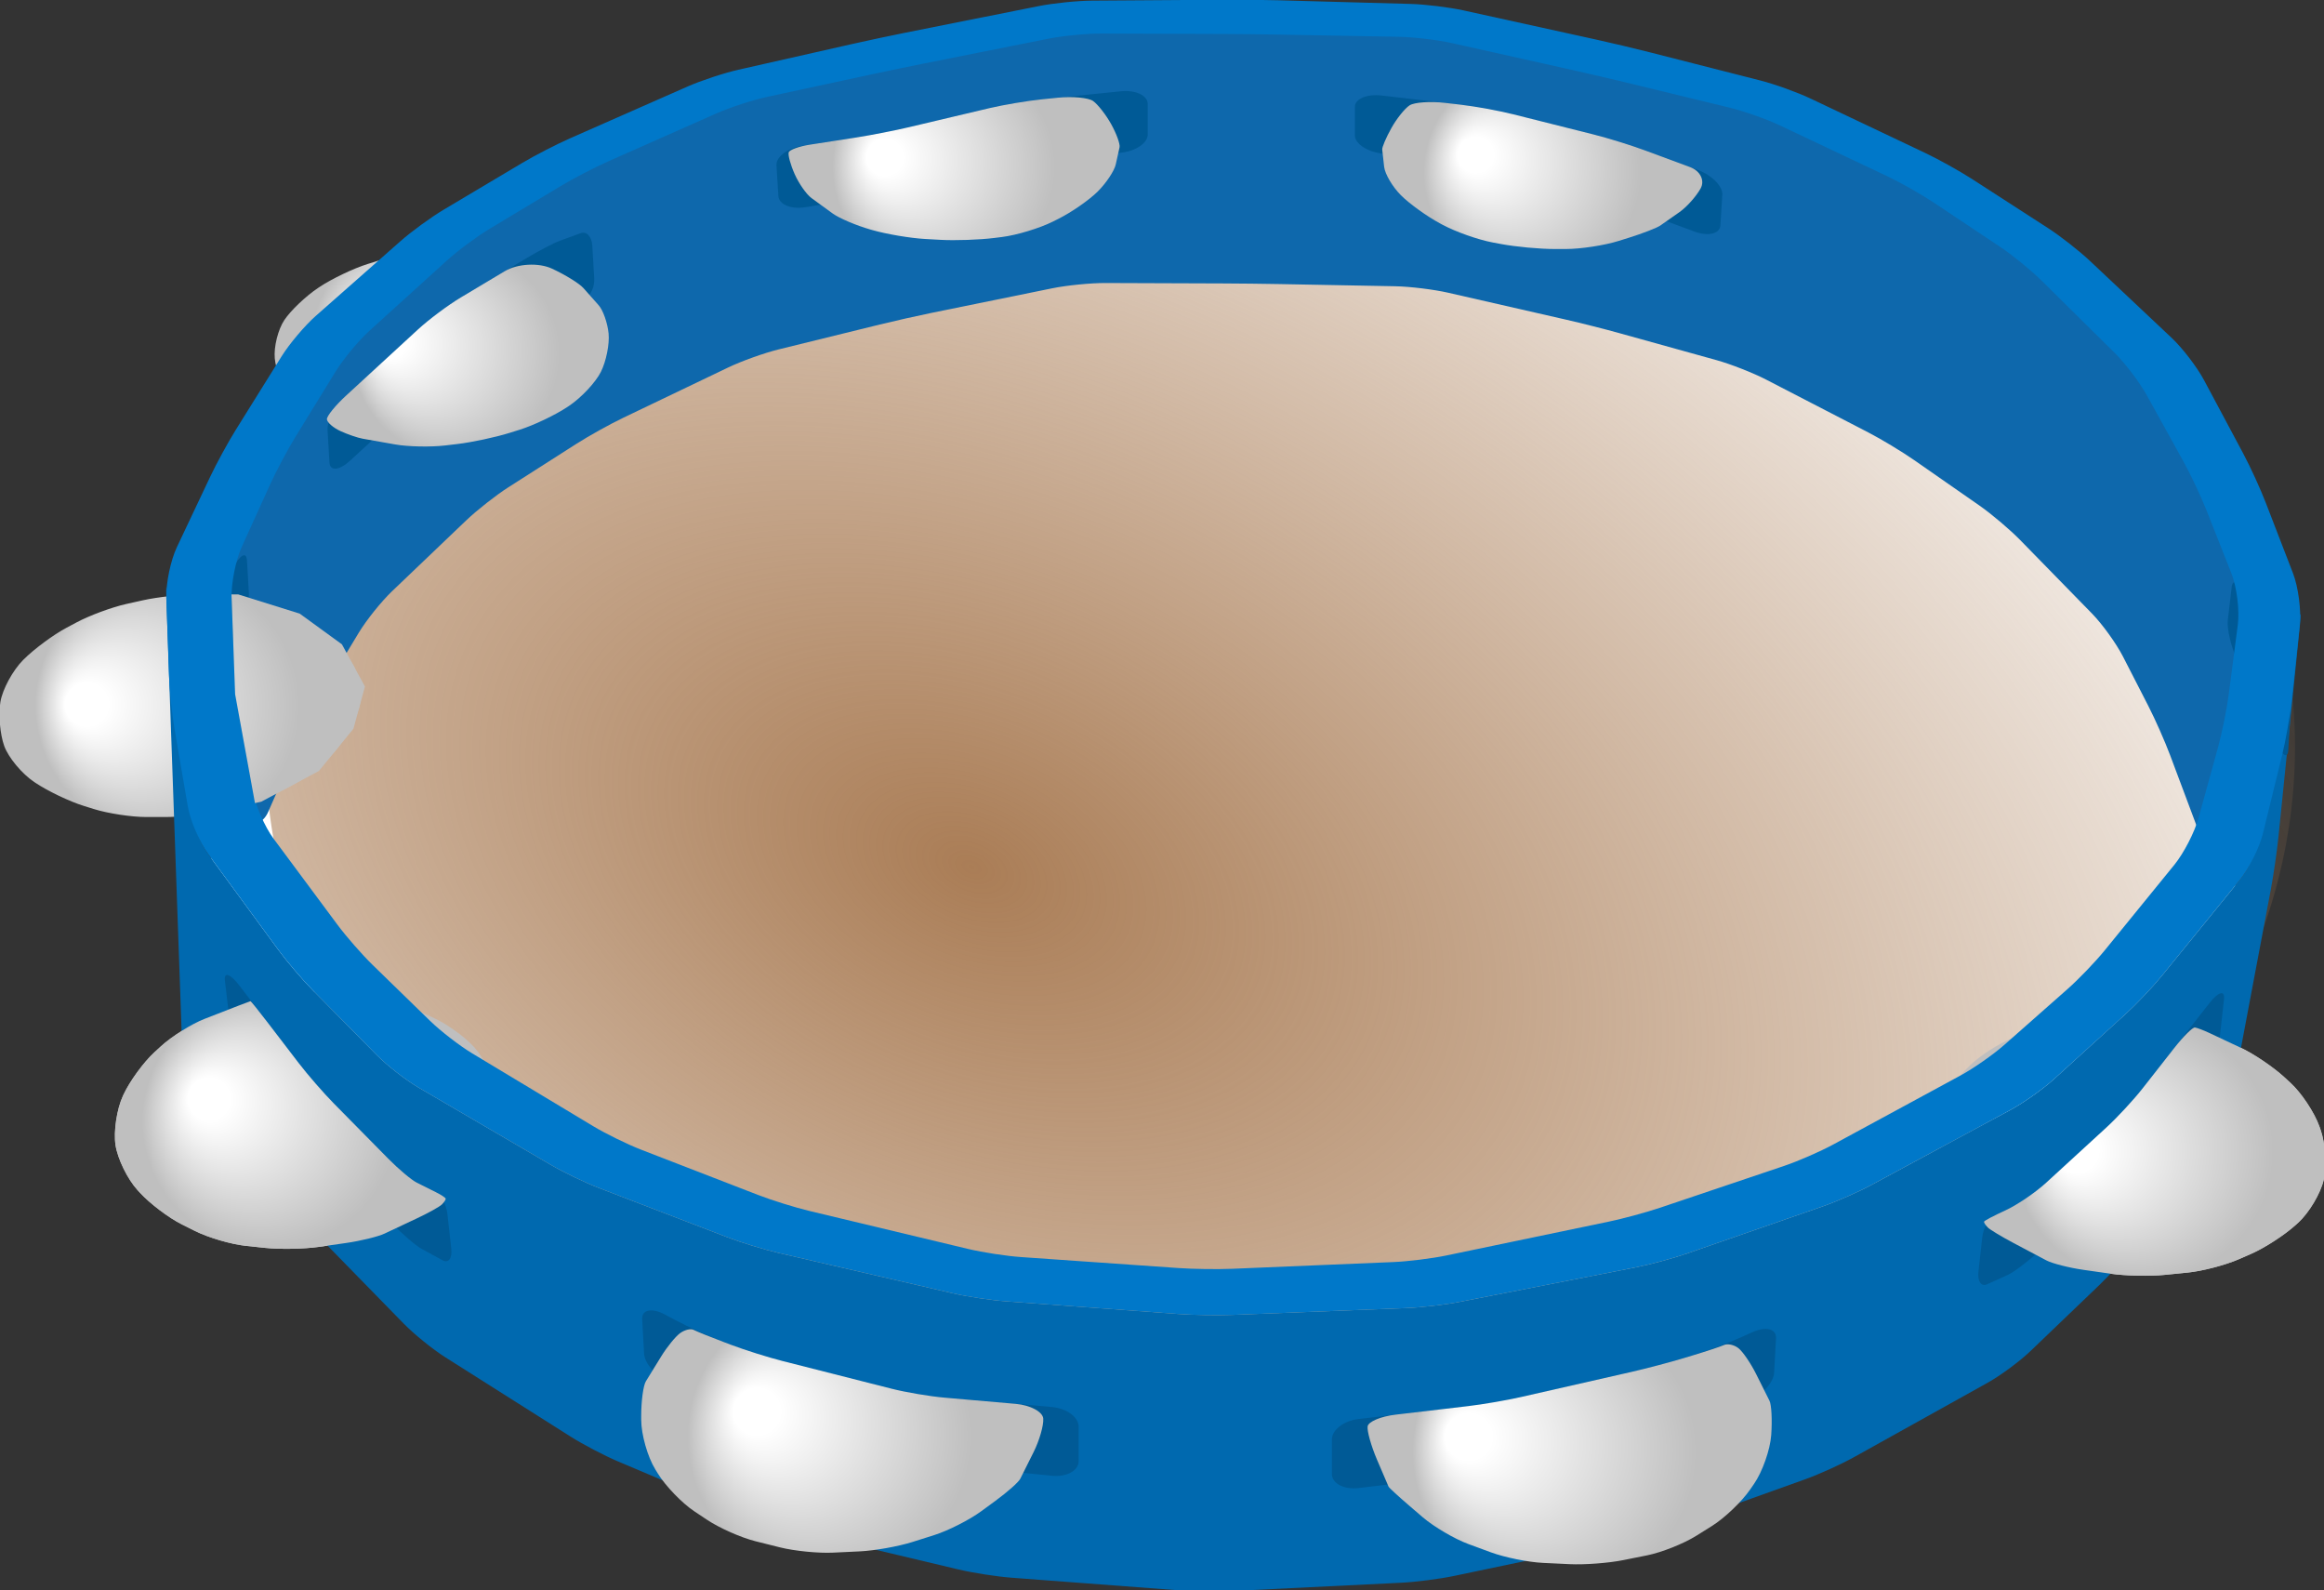 <?xml version="1.0" encoding="UTF-8" standalone="no"?>
<!-- Created with Inkscape (http://www.inkscape.org/) -->

<svg
   xmlns:dc="http://purl.org/dc/elements/1.1/"
   xmlns:cc="http://creativecommons.org/ns#"
   xmlns:rdf="http://www.w3.org/1999/02/22-rdf-syntax-ns#"
   xmlns:svg="http://www.w3.org/2000/svg"
   xmlns="http://www.w3.org/2000/svg"
   xmlns:xlink="http://www.w3.org/1999/xlink"
   xmlns:sodipodi="http://sodipodi.sourceforge.net/DTD/sodipodi-0.dtd"
   xmlns:inkscape="http://www.inkscape.org/namespaces/inkscape"
   version="1.0"
   width="120"
   height="82.099"
   viewBox="-189.356 -112.274 120 82.099"
   id="Layer_1"
   xml:space="preserve"
   inkscape:version="0.48.1 r9760"
   sodipodi:docname="tambourine.svg"><rect x="-189.356" y="-112.274" width="120" height="82.099" fill="#333333" stroke="none"/><sodipodi:namedview
   pagecolor="#ffffff"
   bordercolor="#666666"
   borderopacity="1"
   objecttolerance="10"
   gridtolerance="10"
   guidetolerance="10"
   inkscape:pageopacity="0"
   inkscape:pageshadow="2"
   inkscape:window-width="1680"
   inkscape:window-height="973"
   id="namedview4175"
   showgrid="false"
   fit-margin-top="0"
   fit-margin-left="0"
   fit-margin-right="0"
   fit-margin-bottom="0"
   inkscape:zoom="2.2612677"
   inkscape:cx="36.671332"
   inkscape:cy="55.428675"
   inkscape:window-x="0"
   inkscape:window-y="24"
   inkscape:window-maximized="1"
   inkscape:current-layer="Layer_1" /><defs
   id="defs204"><linearGradient
     inkscape:collect="always"
     id="linearGradient4575"><stop
       style="stop-color:#aa7d56;stop-opacity:1;"
       offset="0"
       id="stop4577" /><stop
       style="stop-color:#aa7d56;stop-opacity:0;"
       offset="1"
       id="stop4579" /></linearGradient><radialGradient
     inkscape:collect="always"
     xlink:href="#SVGID_1_"
     id="radialGradient4855"
     gradientUnits="userSpaceOnUse"
     cx="-49.282"
     cy="-2.25"
     fx="-76.902"
     fy="-3.596"
     r="43.552" /><radialGradient
     inkscape:collect="always"
     xlink:href="#SVGID_2_"
     id="radialGradient4857"
     gradientUnits="userSpaceOnUse"
     cx="-132.174"
     cy="111.378"
     fx="-166.735"
     fy="110.966"
     r="47.499" /><radialGradient
     inkscape:collect="always"
     xlink:href="#SVGID_3_"
     id="radialGradient4859"
     gradientUnits="userSpaceOnUse"
     cx="-92.422"
     cy="242.743"
     fx="-122.709"
     fy="245.066"
     r="51.468" /><radialGradient
     inkscape:collect="always"
     xlink:href="#SVGID_4_"
     id="radialGradient4861"
     gradientUnits="userSpaceOnUse"
     cx="486.096"
     cy="251.176"
     fx="450.89"
     fy="247.792"
     r="52.073" /><radialGradient
     inkscape:collect="always"
     xlink:href="#SVGID_5_"
     id="radialGradient4863"
     gradientUnits="userSpaceOnUse"
     cx="493.366"
     cy="252.595"
     fx="464.594"
     fy="252.39"
     r="47.278" /><radialGradient
     inkscape:collect="always"
     xlink:href="#SVGID_6_"
     id="radialGradient4865"
     gradientUnits="userSpaceOnUse"
     cx="-100.407"
     cy="244.16"
     fx="-126.826"
     fy="234.553"
     r="46.282" /><radialGradient
     inkscape:collect="always"
     xlink:href="#SVGID_7_"
     id="radialGradient4867"
     gradientUnits="userSpaceOnUse"
     cx="308.026"
     cy="348.459"
     fx="270.556"
     fy="342.011"
     r="51.532" /><radialGradient
     inkscape:collect="always"
     xlink:href="#SVGID_8_"
     id="radialGradient4869"
     gradientUnits="userSpaceOnUse"
     cx="77.608"
     cy="344.247"
     fx="45.992"
     fy="333.332"
     r="51.52" /><radialGradient
     inkscape:collect="always"
     xlink:href="#SVGID_9_"
     id="radialGradient4871"
     gradientUnits="userSpaceOnUse"
     cx="-40.999"
     cy="0.484"
     fx="-69.889"
     fy="-4.875"
     r="37.567" /><radialGradient
     inkscape:collect="always"
     xlink:href="#SVGID_10_"
     id="radialGradient4873"
     gradientUnits="userSpaceOnUse"
     cx="113.039"
     cy="-58.72"
     fx="87.368"
     fy="-62.899"
     r="40.394" /><radialGradient
     inkscape:collect="always"
     xlink:href="#SVGID_11_"
     id="radialGradient4875"
     gradientUnits="userSpaceOnUse"
     cx="299.347"
     cy="-56.535"
     fx="274.71"
     fy="-64.197"
     r="39.442" /><radialGradient
     inkscape:collect="always"
     xlink:href="#SVGID_12_"
     id="radialGradient4877"
     gradientUnits="userSpaceOnUse"
     cx="-131.942"
     cy="111.378"
     fx="-167.013"
     fy="110.96"
     r="48.2" /><radialGradient
     inkscape:collect="always"
     xlink:href="#linearGradient4575"
     id="radialGradient4583"
     cx="51.935"
     cy="45.776"
     fx="51.935"
     fy="45.776"
     r="60.364"
     gradientTransform="matrix(1.604,0.611,-0.432,0.906,-21.973,-28.498)"
     gradientUnits="userSpaceOnUse" /><radialGradient
     inkscape:collect="always"
     xlink:href="#linearGradient4575-9"
     id="radialGradient4583-2"
     cx="53.227"
     cy="43.654"
     fx="53.227"
     fy="43.654"
     r="60.364"
     gradientTransform="matrix(2.168,0.407,-0.36,1.534,-54.529,-46.658)"
     gradientUnits="userSpaceOnUse" /><linearGradient
     inkscape:collect="always"
     id="linearGradient4575-9"><stop
       style="stop-color:#aa7d56;stop-opacity:1;"
       offset="0"
       id="stop4577-9" /><stop
       style="stop-color:#aa7d56;stop-opacity:0;"
       offset="1"
       id="stop4579-0" /></linearGradient></defs>



<title
   id="title51">tambourine a.aoi</title>




<radialGradient
   cx="-131.942"
   cy="111.378"
   r="48.2"
   fx="-167.013"
   fy="110.96"
   id="SVGID_12_"
   gradientUnits="userSpaceOnUse">
	<stop
   id="stop197"
   style="stop-color:#ffffff;stop-opacity:1"
   offset="0.143" />
	<stop
   id="stop199"
   style="stop-color:#bfbfbf;stop-opacity:1"
   offset="0.874" />
</radialGradient>
<path
   sodipodi:type="arc"
   style="color:#000000;fill:#ffffff;fill-opacity:1;fill-rule:nonzero;stroke:none;stroke-width:0;marker:none;visibility:visible;display:inline;overflow:visible;enable-background:new"
   id="path3805-8"
   sodipodi:cx="59.922142"
   sodipodi:cy="38.318474"
   sodipodi:rx="60.364372"
   sodipodi:ry="38.916225"
   d="m 120.287,38.318 a 60.364,38.916 0 1 1 -120.729,0 60.364,38.916 0 1 1 120.729,0 z"
   transform="matrix(0.868,0,0,0.972,-178.137,-107.205)"
   inkscape:transform-center-x="19.900342"
   inkscape:transform-center-y="-5.3067578" /><path
   sodipodi:type="arc"
   style="color:#000000;fill:url(#radialGradient4583);fill-opacity:1;fill-rule:nonzero;stroke:none;stroke-width:0;marker:none;visibility:visible;display:inline;overflow:visible;enable-background:new"
   id="path3805"
   sodipodi:cx="59.922142"
   sodipodi:cy="38.318474"
   sodipodi:rx="60.364372"
   sodipodi:ry="38.916225"
   d="m 120.287,38.318 a 60.364,38.916 0 1 1 -120.729,0 60.364,38.916 0 1 1 120.729,0 z"
   transform="matrix(0.868,0,0,0.972,-175.263,-110.964)" /><g
   id="g4751"
   transform="matrix(0.163,0,0,0.163,-158.516,-93.997)"><g
     id="g3">
	<g
   id="g5">
		<g
   id="g7">
			<radialGradient
   gradientUnits="userSpaceOnUse"
   id="SVGID_1_"
   fy="-3.596"
   fx="-76.902"
   r="43.552"
   cy="-2.25"
   cx="-49.282">
				<stop
   offset="0.143"
   style="stop-color:#ffffff;stop-opacity:1"
   id="stop10" />
				<stop
   offset="0.874"
   style="stop-color:#bfbfbf;stop-opacity:1"
   id="stop12" />
			</radialGradient>
			<path
   style="fill:url(#radialGradient4855)"
   id="path14"
   d="m -88.401,-20.966 c -3.892,2.594 -8.717,7.178 -10.722,10.186 -2.005,3.008 -3.373,8.478 -3.039,12.155 0.334,3.677 2.522,9.147 4.862,12.155 2.34,3.008 7.729,7.074 11.976,9.034 l 0.36,0.166 c 4.246,1.96 11.489,4.229 16.095,5.042 l 3.914,0.69 c 4.606,0.812 12.175,1.03 16.82,0.484 l 3.771,-0.443 c 4.645,-0.546 12.098,-2.135 16.562,-3.53 l 3.216,-1.005 c 4.464,-1.395 11.301,-4.659 15.192,-7.254 L -8.96,16.425 C -5.067,13.83 -0.515,8.973 1.156,5.63 2.827,2.287 3.922,-3.183 3.588,-6.525 c -0.334,-3.342 -2.796,-8.539 -5.47,-11.547 -2.674,-3.008 -8.337,-7.074 -12.583,-9.034 l -0.357,-0.165 c -4.247,-1.96 -11.482,-4.269 -16.08,-5.13 l -2.733,-0.513 c -4.597,-0.861 -12.156,-1.092 -16.797,-0.512 l -2.57,0.321 c -4.641,0.58 -12.091,2.196 -16.555,3.591 l -3.215,1.005 c -4.464,1.395 -11.301,4.659 -15.192,7.253 l -0.437,0.29 z"
   inkscape:connector-curvature="0" />
		</g>
		<g
   id="g16">
			
				<radialGradient
   gradientUnits="userSpaceOnUse"
   id="SVGID_2_"
   fy="110.966"
   fx="-166.735"
   r="47.499"
   cy="111.378"
   cx="-132.174">
				<stop
   offset="0.143"
   style="stop-color:#ffffff;stop-opacity:1"
   id="stop19" />
				<stop
   offset="0.874"
   style="stop-color:#bfbfbf;stop-opacity:1"
   id="stop21" />
			</radialGradient>
			<path
   style="fill:url(#radialGradient4857)"
   id="path23"
   d="m -105.592,78.666 c -4.464,-1.395 -11.943,-2.537 -16.621,-2.537 l -4.871,0 c -4.677,0 -12.24,0.83 -16.805,1.845 l -5.277,1.173 c -4.565,1.015 -11.678,3.646 -15.805,5.847 l -3.226,1.72 c -4.127,2.201 -10.209,6.708 -13.517,10.015 l -0.129,0.129 c -3.307,3.307 -6.56,9.295 -7.229,13.307 -0.669,4.012 -0.121,10.301 1.216,13.978 1.337,3.677 5.615,8.807 9.507,11.401 l 0.435,0.29 c 3.892,2.594 10.728,5.858 15.192,7.253 l 3.214,1.004 c 4.464,1.395 11.943,2.537 16.621,2.537 l 6.088,0 c 4.677,0 12.24,-0.83 16.806,-1.844 l 5.275,-1.172 c 4.566,-1.014 11.678,-3.645 15.805,-5.846 l 3.226,-1.721 c 4.127,-2.201 9.927,-6.963 12.889,-10.583 l 0.17,-0.208 c 2.962,-3.62 6.206,-9.589 7.208,-13.267 1.002,-3.678 0.182,-9.694 -1.824,-13.371 -2.006,-3.677 -6.655,-8.873 -10.332,-11.547 -3.677,-2.674 -10.337,-6.003 -14.802,-7.398 l -3.214,-1.005 z"
   inkscape:connector-curvature="0" />
		</g>
		<g
   id="g25">
			
				<radialGradient
   gradientUnits="userSpaceOnUse"
   id="SVGID_3_"
   fy="245.066"
   fx="-122.709"
   r="51.468"
   cy="242.743"
   cx="-92.422">
				<stop
   offset="0.143"
   style="stop-color:#ffffff;stop-opacity:1"
   id="stop28" />
				<stop
   offset="0.874"
   style="stop-color:#bfbfbf;stop-opacity:1"
   id="stop30" />
			</radialGradient>
			<path
   style="fill:url(#radialGradient4859)"
   id="path32"
   d="m -78.568,202.651 c -4.62,-0.73 -12.18,-0.73 -16.8,-0.001 l -6.296,0.995 c -4.62,0.729 -11.966,2.713 -16.326,4.408 l -6.027,2.345 c -4.359,1.695 -10.747,5.668 -14.194,8.828 l -2.049,1.879 c -3.448,3.16 -7.872,9.221 -9.832,13.468 l -0.166,0.358 c -1.96,4.247 -3.017,11.277 -2.348,15.623 0.668,4.345 3.79,10.731 6.937,14.192 l 0.714,0.785 c 3.147,3.461 9.144,8.004 13.327,10.095 l 4.236,2.119 c 4.183,2.091 11.412,4.203 16.063,4.693 l 6.179,0.65 c 4.651,0.49 12.245,0.35 16.875,-0.312 l 8.69,-1.242 c 4.63,-0.661 11.881,-2.832 16.113,-4.823 l 5.273,-2.481 c 4.232,-1.991 10.4,-6.327 13.708,-9.634 l 1.345,-1.346 c 3.307,-3.307 7.381,-9.568 9.052,-13.914 1.671,-4.346 2.492,-11.457 1.824,-15.803 -0.668,-4.345 -3.677,-10.635 -6.685,-13.978 -3.008,-3.343 -8.976,-7.611 -13.261,-9.485 l -3.867,-1.692 c -4.285,-1.874 -11.571,-4.005 -16.191,-4.735 l -6.294,-0.992 z"
   inkscape:connector-curvature="0" />
		</g>
		<g
   id="g34">
			
				<radialGradient
   gradientUnits="userSpaceOnUse"
   id="SVGID_4_"
   fy="247.792"
   fx="450.89"
   r="52.073"
   cy="251.176"
   cx="486.096">
				<stop
   offset="0.143"
   style="stop-color:#ffffff;stop-opacity:1"
   id="stop37" />
				<stop
   offset="0.874"
   style="stop-color:#bfbfbf;stop-opacity:1"
   id="stop39" />
			</radialGradient>
			<path
   style="fill:url(#radialGradient4861)"
   id="path41"
   d="m 479.548,291.286 c 4.631,0.661 12.227,0.821 16.881,0.356 l 7.387,-0.739 c 4.654,-0.465 11.968,-2.38 16.253,-4.255 l 3.865,-1.69 c 4.285,-1.875 10.623,-5.983 14.084,-9.129 l 0.785,-0.714 c 3.461,-3.146 7.113,-9.275 8.116,-13.621 1.003,-4.346 0.536,-11.505 -1.037,-15.91 l -0.357,-1.001 c -1.573,-4.405 -5.682,-10.595 -9.13,-13.755 l -2.048,-1.877 c -3.448,-3.16 -9.732,-7.376 -13.964,-9.367 l -5.273,-2.482 c -4.231,-1.991 -11.479,-4.188 -16.104,-4.882 l -7.49,-1.124 c -4.626,-0.693 -12.216,-0.86 -16.867,-0.371 l -6.181,0.65 c -4.651,0.489 -12.04,2.233 -16.42,3.876 l -3.522,1.32 c -4.38,1.643 -10.669,5.692 -13.976,9 l -1.345,1.344 c -3.307,3.308 -6.833,9.296 -7.836,13.307 -1.003,4.011 -0.772,10.973 0.513,15.47 l 0.19,0.665 c 1.284,4.497 5.042,10.883 8.35,14.189 l 1.343,1.344 c 3.308,3.307 9.396,7.804 13.529,9.992 l 5.631,2.981 c 4.134,2.188 11.304,4.521 15.935,5.182 l 8.688,1.241 z"
   inkscape:connector-curvature="0" />
		</g>
	</g>
</g><g
     id="g43">
	<path
   style="fill:#0e68ac"
   id="path45"
   d="m 534.434,107.032 c 1.853,-4.294 1.944,-11.36 0.203,-15.701 L 523.342,63.16 c -1.741,-4.341 -4.984,-11.26 -7.208,-15.375 l -9.539,-17.656 c -2.224,-4.115 -6.166,-10.665 -8.761,-14.557 l -28.245,-42.355 c -2.595,-3.892 -8.11,-8.845 -12.257,-11.009 L 434.73,-49.583 c -4.146,-2.164 -10.996,-5.574 -15.222,-7.579 L 383.215,-74.38 c -4.226,-2.005 -11.338,-4.777 -15.806,-6.162 l -35.413,-10.973 c -4.468,-1.384 -11.858,-3.347 -16.425,-4.361 l -41.741,-9.274 c -4.566,-1.014 -12.127,-1.951 -16.803,-2.081 l -41.343,-1.151 c -4.676,-0.13 -12.327,-0.21 -17.005,-0.178 l -41.943,0.291 c -4.677,0.033 -12.288,0.631 -16.912,1.33 l -42.135,6.37 c -4.625,0.699 -12.139,2.125 -16.698,3.167 l -35.688,8.163 c -4.56,1.043 -11.637,3.751 -15.729,6.018 L -7.815,-62.5 c -4.091,2.267 -10.829,5.896 -14.974,8.063 l -24.433,12.783 c -4.145,2.168 -9.854,6.986 -12.689,10.706 L -89.107,7.375 c -2.834,3.72 -7.186,10.007 -9.669,13.971 l -11.026,17.598 c -2.483,3.964 -6.122,10.68 -8.086,14.924 l -12.915,27.914 c -1.964,4.245 -2.08,11.242 -0.257,15.549 l 6.744,15.94 c 1.822,4.307 4.805,11.356 6.627,15.664 l 6.744,15.939 c 1.822,4.308 4.852,4.328 6.732,0.045 l 11.396,-25.953 c 1.88,-4.283 5.397,-11.062 7.815,-15.066 l 9.439,-15.629 c 2.418,-4.003 7.165,-9.922 10.547,-13.152 L -41.46,52.63 c 3.383,-3.23 9.376,-7.932 13.318,-10.449 L -6.62,28.438 C -2.678,25.921 3.999,22.208 8.216,20.187 L 41.499,4.242 C 45.717,2.221 52.884,-0.346 57.426,-1.463 L 89.53,-9.358 c 4.542,-1.117 12.008,-2.794 16.591,-3.728 l 38.032,-7.745 c 4.583,-0.933 12.16,-1.683 16.837,-1.666 l 37.69,0.137 c 4.677,0.017 12.33,0.103 17.006,0.191 l 37.086,0.697 c 4.676,0.088 12.232,1.012 16.792,2.053 l 37.511,8.567 c 4.56,1.042 11.978,2.918 16.483,4.17 l 31.019,8.618 c 4.506,1.252 11.593,4.034 15.747,6.182 l 32.297,16.697 c 4.154,2.148 10.694,6.092 14.533,8.764 l 20.684,14.396 c 3.839,2.672 9.654,7.595 12.923,10.94 L 473.516,82.2 c 3.269,3.345 7.69,9.487 9.825,13.648 l 8.037,15.665 c 2.135,4.161 5.226,11.149 6.868,15.528 l 9.828,26.208 c 1.643,4.38 4.502,4.449 6.354,0.154 l 6.635,-15.378 c 1.853,-4.294 4.884,-11.322 6.736,-15.617 l 6.635,-15.376 z"
   inkscape:connector-curvature="0" />
</g><g
     id="g47">
	<path
   style="fill:#0069af"
   id="path49"
   d="m 440.425,325.797 c 4.086,-2.275 10.192,-6.784 13.569,-10.021 l 21.755,-20.85 c 3.377,-3.236 8.482,-8.909 11.346,-12.608 l 23.621,-30.509 c 2.863,-3.699 5.915,-10.485 6.78,-15.081 l 4.753,-25.222 c 0.865,-4.596 2.283,-12.117 3.148,-16.713 l 4.753,-25.223 c 0.865,-4.596 1.96,-12.164 2.433,-16.817 l 2.537,-25.013 c 0.473,-4.653 1.245,-12.268 1.717,-16.921 l 2.538,-25.014 c 0.472,-4.653 0.193,-4.692 -0.619,-0.086 l -4.337,24.578 c -0.812,4.606 -2.143,12.143 -2.955,16.749 l -4.338,24.578 c -0.812,4.605 -3.892,11.343 -6.843,14.972 l -24.52,30.155 c -2.951,3.629 -8.198,9.17 -11.661,12.314 l -22.659,20.577 c -3.463,3.145 -9.664,7.534 -13.78,9.755 l -43.983,23.728 c -4.116,2.221 -11.1,5.293 -15.518,6.827 l -42.885,14.886 c -4.418,1.534 -11.788,3.525 -16.378,4.425 l -55.633,10.906 c -4.59,0.899 -12.169,1.786 -16.842,1.97 l -55.329,2.171 c -4.673,0.184 -12.313,0.054 -16.978,-0.289 l -54.753,-4.023 c -4.665,-0.343 -12.209,-1.486 -16.766,-2.542 L 57.452,284.685 c -4.557,-1.056 -11.857,-3.289 -16.225,-4.964 L 0.588,264.131 c -4.367,-1.675 -11.244,-4.976 -15.283,-7.335 l -41.836,-24.439 c -4.039,-2.359 -10.032,-7.013 -13.318,-10.341 l -20.26,-20.518 c -3.286,-3.328 -8.237,-9.138 -11.001,-12.91 l -22.158,-30.239 c -2.765,-3.772 -5.418,-10.666 -5.897,-15.318 l -2.513,-24.408 c -0.479,-4.652 -1.263,-12.266 -1.742,-16.918 l -2.513,-24.409 c -0.479,-4.652 -0.736,-4.635 -0.572,0.04 l 2.135,60.617 c 0.165,4.674 0.434,12.323 0.599,16.998 l 2.135,60.616 c 0.165,4.675 2.608,11.551 5.43,15.281 l 27.725,36.649 c 2.822,3.73 7.805,9.52 11.074,12.864 l 26.099,26.71 c 3.269,3.345 9.177,8.129 13.129,10.63 L -8.46,342.84 c 3.952,2.501 10.709,6.039 15.017,7.862 l 38.428,16.266 c 4.307,1.823 11.554,4.199 16.104,5.28 l 53.345,12.678 c 4.55,1.081 12.089,2.254 16.753,2.605 l 52.932,3.991 c 4.664,0.352 12.302,0.453 16.974,0.225 l 53.511,-2.616 c 4.672,-0.229 12.239,-1.2 16.817,-2.161 l 53.853,-11.295 c 4.578,-0.961 11.926,-3.036 16.329,-4.614 l 41.117,-14.728 c 4.403,-1.578 11.35,-4.729 15.436,-7.005 l 42.269,-23.531 z"
   inkscape:connector-curvature="0" />
</g><g
     id="g53">
	<g
   id="g55">
		<g
   id="g57">
			<path
   style="fill:#005a96"
   id="path59"
   d="m 440.259,294.615 c -1.839,0.836 -3.069,-0.941 -2.735,-3.95 0.334,-3.009 0.881,-7.931 1.215,-10.939 0.335,-3.009 2.112,-6.153 3.951,-6.989 1.839,-0.836 4.847,-2.203 6.686,-3.039 1.839,-0.836 6.164,-4.105 9.611,-7.266 l 19.065,-17.479 c 3.448,-3.161 8.63,-8.759 11.516,-12.439 l 21.109,-26.927 c 2.886,-3.681 4.974,-4.231 4.64,-1.223 -0.335,3.009 -0.882,7.931 -1.217,10.939 -0.334,3.009 -2.969,8.481 -5.854,12.162 l -21.109,26.927 c -2.886,3.681 -8.067,9.278 -11.516,12.439 l -19.065,17.479 c -3.447,3.16 -7.772,6.43 -9.611,7.266 -1.839,0.836 -4.847,2.203 -6.686,3.039 z"
   inkscape:connector-curvature="0" />
		</g>
		<g
   id="g61">
			<path
   style="fill:#005a96"
   id="path63"
   d="m -117.962,198.387 c -0.334,-2.842 1.72,-2.128 4.564,1.585 l 18.829,24.582 c 2.844,3.713 7.858,9.476 11.143,12.806 l 17.229,17.471 c 3.284,3.33 7.339,6.738 9.01,7.574 1.671,0.836 4.406,2.203 6.077,3.039 1.671,0.835 3.312,3.98 3.646,6.988 0.334,3.009 0.881,7.932 1.216,10.94 0.334,3.009 -0.896,4.649 -2.735,3.646 -1.838,-1.003 -4.846,-2.644 -6.685,-3.646 -1.839,-1.003 -6.001,-4.576 -9.25,-7.94 l -16.75,-17.346 c -3.249,-3.364 -8.203,-9.179 -11.01,-12.92 l -18.359,-24.479 c -2.807,-3.741 -5.376,-9.128 -5.71,-11.969 -0.333,-2.841 -0.88,-7.49 -1.215,-10.331 z"
   inkscape:connector-curvature="0" />
		</g>
		<g
   id="g65">
			<path
   style="fill:#005a96"
   id="path67"
   d="m 241.156,359.143 c -4.645,0.554 -8.444,-1.455 -8.444,-4.464 0,-3.009 0,-7.931 0,-10.939 0,-3.008 3.801,-5.917 8.445,-6.464 l 34.769,-4.09 c 4.645,-0.547 12.177,-1.843 16.737,-2.88 l 35.075,-7.976 c 4.561,-1.037 11.956,-2.989 16.435,-4.338 l 2.555,-0.77 c 4.479,-1.349 11.63,-4.027 15.893,-5.952 l 3.341,-1.508 c 4.263,-1.925 7.613,-1.039 7.446,1.97 -0.168,3.009 -0.441,7.931 -0.608,10.939 -0.167,3.008 -3.791,7.045 -8.054,8.97 l -3.34,1.508 c -4.263,1.925 -11.414,4.604 -15.893,5.952 l -2.556,0.77 c -4.479,1.349 -11.872,3.311 -16.43,4.359 l -34.478,7.933 c -4.558,1.049 -12.087,2.359 -16.731,2.913 l -34.162,4.067 z"
   inkscape:connector-curvature="0" />
		</g>
		<g
   id="g69">
			<path
   style="fill:#005a96"
   id="path71"
   d="m 14.832,316.594 c 0.167,3.009 3.727,7.182 7.91,9.273 l 3.021,1.511 c 4.183,2.092 11.224,5.049 15.646,6.572 l 2.153,0.742 c 4.422,1.523 11.735,3.764 16.252,4.979 l 34.02,9.152 c 4.517,1.215 12.02,2.592 16.673,3.059 l 33.521,3.366 c 4.654,0.467 8.461,-1.611 8.461,-4.62 0,-3.009 0,-7.931 0,-10.939 0,-3.008 -3.812,-5.803 -8.472,-6.21 l -34.108,-2.978 c -4.66,-0.407 -12.181,-1.682 -16.714,-2.833 l -34.567,-8.777 c -4.533,-1.151 -11.822,-3.445 -16.197,-5.099 l -2.322,-0.877 c -4.375,-1.653 -11.332,-4.807 -15.458,-7.008 l -3.226,-1.721 c -4.127,-2.201 -7.367,-1.541 -7.2,1.468 0.167,3.009 0.44,7.932 0.607,10.94 z"
   inkscape:connector-curvature="0" />
		</g>
	</g>
</g><g
     id="g73">
	<g
   id="g75">
		<g
   id="g77">
			<path
   style="fill:#005a96"
   id="path79"
   d="m 535.676,125.494 c -0.167,2.841 -1.933,1.704 -3.925,-2.528 l -2.481,-5.275 c -1.992,-4.232 -5.251,-11.157 -7.242,-15.389 l -2.482,-5.275 c -1.991,-4.232 -3.348,-10.019 -3.014,-12.86 0.334,-2.841 0.881,-7.491 1.215,-10.332 0.335,-2.841 2.153,-1.665 4.041,2.614 l 2.251,5.103 c 1.888,4.279 4.978,11.281 6.865,15.561 l 2.251,5.103 c 1.888,4.279 3.296,10.105 3.129,12.946 -0.167,2.841 -0.441,7.491 -0.608,10.332 z"
   inkscape:connector-curvature="0" />
		</g>
		<g
   id="g81">
			<path
   style="fill:#005a96"
   id="path83"
   d="m -129.083,92.807 c -2.24,4.106 -3.799,9.79 -3.465,12.631 0.334,2.841 0.881,7.49 1.216,10.331 0.334,2.841 2.36,1.764 4.502,-2.394 l 2.543,-4.937 c 2.142,-4.158 5.647,-10.961 7.789,-15.119 l 2.543,-4.937 c 2.142,-4.158 3.758,-9.884 3.591,-12.726 -0.167,-2.841 -0.441,-7.49 -0.608,-10.331 -0.167,-2.841 -2.136,-1.807 -4.376,2.299 l -2.795,5.125 c -2.24,4.106 -5.905,10.825 -8.145,14.931 l -2.795,5.127 z"
   inkscape:connector-curvature="0" />
		</g>
		<g
   id="g85">
			<path
   style="fill:#005a96"
   id="path87"
   d="m -0.969,-24.013 c 0.167,2.841 -1.2,5.713 -3.039,6.381 -1.838,0.668 -4.846,1.762 -6.685,2.431 -1.839,0.668 -6.627,3.179 -10.642,5.579 L -41.986,2.724 c -4.015,2.4 -10.116,6.953 -13.559,10.119 l -22.73,20.898 c -3.443,3.166 -6.396,3.431 -6.563,0.59 -0.167,-2.841 -0.441,-7.49 -0.608,-10.331 -0.167,-2.841 2.513,-7.756 5.956,-10.922 L -56.76,-7.82 c 3.443,-3.166 9.544,-7.719 13.559,-10.119 l 20.651,-12.346 c 4.015,-2.4 8.804,-4.91 10.642,-5.579 1.838,-0.668 4.847,-1.762 6.686,-2.431 1.838,-0.669 3.479,1.109 3.646,3.95 0.167,2.841 0.44,7.491 0.607,10.332 z"
   inkscape:connector-curvature="0" />
		</g>
		<g
   id="g89">
			<path
   style="fill:#005a96"
   id="path91"
   d="m 165.907,-63.77 c 4.653,-0.472 8.46,-3.046 8.46,-5.721 0,-2.674 0,-7.05 0,-9.724 0,-2.674 -3.807,-4.476 -8.46,-4.004 l -25.014,2.538 c -4.653,0.472 -12.185,1.74 -16.736,2.817 l -25.384,6.007 c -4.551,1.077 -12.057,2.543 -16.679,3.259 l -0.209,0.033 c -4.622,0.716 -12.186,1.887 -16.808,2.603 l -0.209,0.033 c -4.622,0.716 -8.267,3.489 -8.1,6.164 0.167,2.674 0.441,7.05 0.608,9.724 0.167,2.674 3.996,4.27 8.508,3.545 4.513,-0.725 11.896,-1.911 16.409,-2.636 4.513,-0.725 11.929,-2.199 16.48,-3.275 l 25.384,-6.007 c 4.551,-1.077 12.083,-2.345 16.736,-2.817 l 25.014,-2.539 z"
   inkscape:connector-curvature="0" />
		</g>
		<g
   id="g93">
			<path
   style="fill:#005a96"
   id="path95"
   d="m 355.781,-40.727 c -0.167,2.674 -3.893,3.533 -8.278,1.909 l -0.46,-0.17 c -4.386,-1.625 -11.563,-4.283 -15.949,-5.907 l -0.461,-0.17 c -4.386,-1.625 -11.67,-3.95 -16.186,-5.167 l -24.905,-6.713 c -4.516,-1.217 -12.005,-2.715 -16.642,-3.329 l -24.466,-3.238 c -4.637,-0.614 -8.431,-3.167 -8.431,-5.674 0,-2.507 0,-6.609 0,-9.116 0,-2.507 3.801,-4.117 8.447,-3.579 l 25.041,2.903 c 4.646,0.539 12.159,1.912 16.695,3.051 l 25.438,6.389 c 4.536,1.139 11.837,3.4 16.223,5.025 l 0.46,0.17 c 4.386,1.625 11.563,4.283 15.949,5.907 l 0.46,0.17 c 4.386,1.625 7.838,5.142 7.671,7.816 -0.165,2.674 -0.439,7.05 -0.606,9.723 z"
   inkscape:connector-curvature="0" />
		</g>
	</g>
</g><g
     id="g97">
	<path
   style="fill:#0078c9"
   id="path99"
   d="m -136.512,77.335 c -0.161,-4.674 1.345,-11.958 3.345,-16.186 l 10.555,-22.307 c 2,-4.228 5.662,-10.934 8.137,-14.903 l 14.499,-23.25 c 2.475,-3.969 7.37,-9.747 10.878,-12.841 l 26.749,-23.591 c 3.508,-3.094 9.667,-7.582 13.686,-9.973 l 24.888,-14.807 c 4.02,-2.392 10.81,-5.891 15.09,-7.776 l 37.31,-16.438 c 4.28,-1.885 11.515,-4.272 16.077,-5.304 l 36.286,-8.205 c 4.562,-1.031 12.047,-2.623 16.634,-3.537 l 42.271,-8.423 c 4.587,-0.914 12.167,-1.688 16.844,-1.721 l 41.943,-0.29 c 4.678,-0.033 12.329,0.046 17.005,0.175 l 41.951,1.155 c 4.676,0.129 12.238,1.056 16.807,2.061 l 42.341,9.309 c 4.568,1.004 12.014,2.771 16.546,3.927 l 35.179,8.969 c 4.532,1.156 11.697,3.741 15.923,5.746 l 36.294,17.219 c 4.226,2.005 10.897,5.721 14.827,8.257 l 23.999,15.495 c 3.93,2.537 9.931,7.236 13.335,10.442 l 25.907,24.397 c 3.404,3.207 7.994,9.205 10.198,13.331 l 12.444,23.288 c 2.204,4.125 5.387,11.07 7.072,15.433 l 8.661,22.423 c 1.686,4.363 2.654,11.737 2.152,16.388 l -2.633,24.417 c -0.502,4.65 -1.823,12.172 -2.937,16.714 l -6.079,24.807 c -1.113,4.543 -4.438,11.229 -7.39,14.857 l -24.52,30.155 c -2.951,3.629 -8.198,9.17 -11.661,12.314 l -22.659,20.577 c -3.463,3.145 -9.664,7.534 -13.78,9.755 l -43.983,23.728 c -4.116,2.221 -11.1,5.293 -15.518,6.827 l -42.885,14.886 c -4.418,1.534 -11.788,3.525 -16.378,4.425 l -55.633,10.906 c -4.59,0.899 -12.169,1.786 -16.842,1.97 l -55.329,2.171 c -4.673,0.184 -12.313,0.054 -16.978,-0.289 l -54.753,-4.023 c -4.665,-0.343 -12.209,-1.486 -16.766,-2.542 L 57.451,284.682 c -4.557,-1.056 -11.857,-3.289 -16.225,-4.964 L 0.588,264.131 c -4.367,-1.675 -11.244,-4.976 -15.283,-7.335 l -41.836,-24.439 c -4.039,-2.359 -10.032,-7.013 -13.318,-10.341 l -20.26,-20.518 c -3.286,-3.328 -8.237,-9.138 -11.001,-12.91 l -22.158,-30.239 c -2.765,-3.772 -5.673,-10.631 -6.464,-15.241 l -4.213,-24.563 c -0.791,-4.61 -1.569,-12.206 -1.73,-16.88 l -0.837,-24.33 z M -34.098,-39.67 c -4.008,2.41 -10.123,6.952 -13.587,10.094 l -24.476,22.199 c -3.464,3.143 -8.303,8.973 -10.753,12.958 L -95.68,26.342 c -2.45,3.984 -6.036,10.729 -7.97,14.987 l -8.975,19.764 c -1.934,4.259 -3.376,11.567 -3.205,16.241 l 0.799,21.899 c 0.171,4.674 0.997,12.263 1.835,16.864 l 4.04,22.163 c 0.839,4.602 3.807,11.438 6.595,15.193 l 20.248,27.266 c 2.788,3.755 7.812,9.496 11.164,12.759 l 18.2,17.717 c 3.352,3.263 9.373,7.904 13.381,10.315 l 38.3,23.037 C 2.74,246.958 9.588,250.312 13.95,252 l 37.013,14.325 c 4.362,1.688 11.652,3.96 16.201,5.049 l 50.312,12.042 c 4.549,1.089 12.088,2.246 16.754,2.571 l 49.886,3.478 c 4.666,0.325 12.307,0.433 16.979,0.237 l 51.075,-2.13 c 4.673,-0.195 12.242,-1.135 16.821,-2.089 l 51.418,-10.71 c 4.579,-0.954 11.951,-2.956 16.384,-4.45 l 39.189,-13.208 c 4.433,-1.494 11.423,-4.539 15.535,-6.769 l 40.353,-21.874 c 4.112,-2.229 10.346,-6.585 13.852,-9.681 l 20.068,-17.717 c 3.506,-3.096 8.791,-8.596 11.744,-12.223 l 22.08,-27.123 c 2.953,-3.627 6.388,-10.283 7.632,-14.792 l 6.211,-22.501 c 1.244,-4.508 2.757,-11.992 3.361,-16.63 l 2.869,-22.03 c 0.604,-4.638 -0.309,-11.991 -2.029,-16.34 L 509.73,49.393 c -1.721,-4.349 -4.981,-11.255 -7.247,-15.348 L 490.869,13.067 C 488.603,8.975 484.028,2.937 480.702,-0.351 l -23.154,-22.885 c -3.326,-3.288 -9.231,-8.101 -13.123,-10.696 l -21.099,-14.067 c -3.892,-2.595 -10.534,-6.354 -14.762,-8.355 l -33.854,-16.02 c -4.228,-2 -11.405,-4.541 -15.95,-5.644 l -32.7,-7.942 c -4.545,-1.104 -11.998,-2.841 -16.563,-3.861 l -38.706,-8.646 c -4.565,-1.02 -12.126,-1.924 -16.803,-2.01 l -38.301,-0.704 c -4.677,-0.086 -12.33,-0.17 -17.007,-0.187 l -38.905,-0.139 c -4.677,-0.017 -12.257,0.717 -16.844,1.631 l -39.233,7.815 c -4.587,0.914 -12.081,2.468 -16.653,3.453 l -33.21,7.157 c -4.572,0.985 -11.812,3.341 -16.088,5.236 L 3.462,-61.021 c -4.276,1.895 -11.055,5.416 -15.063,7.826 l -22.497,13.525 z"
   inkscape:connector-curvature="0" />
</g><g
     id="g101">
	<g
   id="g103">
		<g
   id="g105">
			<g
   id="g107">
				<g
   id="g109">
					
						<radialGradient
   gradientUnits="userSpaceOnUse"
   id="SVGID_5_"
   fy="252.39"
   fx="464.594"
   r="47.278"
   cy="252.595"
   cx="493.366">
						<stop
   offset="0.143"
   style="stop-color:#ffffff;stop-opacity:1"
   id="stop112" />
						<stop
   offset="0.874"
   style="stop-color:#bfbfbf;stop-opacity:1"
   id="stop114" />
					</radialGradient>
					<path
   style="fill:url(#radialGradient4863)"
   id="path116"
   d="m 545.525,244.583 c -1.573,-4.405 -5.682,-10.595 -9.13,-13.755 l -2.048,-1.877 c -3.448,-3.16 -9.446,-7.241 -13.328,-9.068 -3.882,-1.827 -8.531,-4.016 -10.331,-4.862 -1.8,-0.846 -3.861,-1.628 -4.582,-1.736 -0.72,-0.108 -3.67,2.815 -6.556,6.496 l -9.982,12.733 c -2.886,3.681 -8.067,9.278 -11.516,12.439 l -19.065,17.478 c -3.447,3.161 -9.277,7.114 -12.954,8.786 -3.677,1.672 -6.713,3.285 -6.747,3.586 -0.033,0.302 0.514,1.122 1.216,1.824 0.702,0.701 4.381,2.919 8.175,4.928 3.795,2.01 8.443,4.471 10.332,5.471 1.887,1 7.22,2.358 11.851,3.02 l 8.689,1.241 c 4.631,0.661 12.227,0.821 16.881,0.356 l 7.387,-0.739 c 4.654,-0.465 11.968,-2.38 16.253,-4.255 l 3.865,-1.69 c 4.285,-1.875 10.623,-5.983 14.084,-9.129 l 0.785,-0.714 c 3.461,-3.146 7.113,-9.275 8.116,-13.621 1.003,-4.346 0.536,-11.505 -1.037,-15.91 l -0.358,-1.002 z"
   inkscape:connector-curvature="0" />
				</g>
			</g>
		</g>
		<g
   id="g118">
			<g
   id="g120">
				<g
   id="g122">
					
						<radialGradient
   gradientUnits="userSpaceOnUse"
   id="SVGID_6_"
   fy="234.553"
   fx="-126.826"
   r="46.282"
   cy="244.16"
   cx="-100.407">
						<stop
   offset="0.143"
   style="stop-color:#ffffff;stop-opacity:1"
   id="stop125" />
						<stop
   offset="0.874"
   style="stop-color:#bfbfbf;stop-opacity:1"
   id="stop127" />
					</radialGradient>
					<path
   style="fill:url(#radialGradient4865)"
   id="path129"
   d="m -48.01,267.509 c -0.033,-0.301 -1.428,-1.23 -3.1,-2.065 -1.671,-0.836 -4.406,-2.203 -6.077,-3.039 -1.671,-0.836 -5.726,-4.244 -9.01,-7.574 L -83.426,237.36 c -3.284,-3.33 -8.298,-9.093 -11.143,-12.806 l -9.881,-12.9 c -2.844,-3.713 -5.271,-6.735 -5.393,-6.716 -0.121,0.019 -1.753,0.63 -3.627,1.359 -1.873,0.729 -6.796,2.643 -10.939,4.254 -4.143,1.611 -10.354,5.516 -13.802,8.676 l -2.049,1.879 c -3.448,3.16 -7.872,9.221 -9.832,13.468 l -0.166,0.358 c -1.96,4.247 -3.017,11.277 -2.348,15.623 0.668,4.345 3.79,10.731 6.937,14.192 l 0.714,0.785 c 3.147,3.461 9.144,8.004 13.327,10.095 l 4.236,2.119 c 4.183,2.091 11.412,4.203 16.063,4.693 l 6.179,0.65 c 4.651,0.49 12.245,0.35 16.875,-0.312 l 8.69,-1.242 c 4.63,-0.661 10.118,-2.002 12.194,-2.979 2.077,-0.977 6.726,-3.165 10.331,-4.861 3.606,-1.696 7.13,-3.66 7.833,-4.362 0.704,-0.702 1.251,-1.523 1.217,-1.824 z"
   inkscape:connector-curvature="0" />
				</g>
			</g>
		</g>
		<g
   id="g131">
			<g
   id="g133">
				<g
   id="g135">
					
						<radialGradient
   gradientUnits="userSpaceOnUse"
   id="SVGID_7_"
   fy="342.011"
   fx="270.556"
   r="51.532"
   cy="348.459"
   cx="308.026">
						<stop
   offset="0.143"
   style="stop-color:#ffffff;stop-opacity:1"
   id="stop138" />
						<stop
   offset="0.874"
   style="stop-color:#bfbfbf;stop-opacity:1"
   id="stop140" />
					</radialGradient>
					<path
   style="fill:url(#radialGradient4867)"
   id="path142"
   d="m 371.337,331.501 c -0.637,-1.272 -2.551,-5.102 -4.255,-8.509 -1.704,-3.407 -4.215,-7.072 -5.58,-8.145 -1.365,-1.073 -3.416,-1.529 -4.558,-1.014 -1.142,0.515 -5.739,2.04 -10.218,3.389 l -2.555,0.77 c -4.479,1.349 -11.874,3.301 -16.435,4.338 l -35.075,7.976 c -4.561,1.037 -12.093,2.333 -16.737,2.88 l -23.054,2.712 c -4.645,0.547 -8.62,2.217 -8.834,3.71 -0.213,1.494 1.12,6.234 2.962,10.533 l 0.038,0.087 c 1.842,4.299 3.475,8.108 3.627,8.466 0.153,0.356 3.184,3.139 6.735,6.183 l 4.103,3.518 c 3.552,3.044 10.048,6.857 14.437,8.474 l 7.136,2.629 c 4.389,1.616 11.802,3.121 16.474,3.344 l 8.538,0.407 c 4.672,0.223 12.246,-0.346 16.833,-1.264 l 7.631,-1.525 c 4.587,-0.918 11.584,-3.696 15.551,-6.175 l 5.026,-3.142 c 3.967,-2.479 9.39,-7.653 12.053,-11.499 l 1.257,-1.816 c 2.663,-3.846 5.113,-10.81 5.447,-15.475 l 0.004,-0.054 c 0.334,-4.666 0.086,-9.526 -0.551,-10.798 z"
   inkscape:connector-curvature="0" />
				</g>
			</g>
		</g>
		<g
   id="g144">
			<g
   id="g146">
				<g
   id="g148">
					
						<radialGradient
   gradientUnits="userSpaceOnUse"
   id="SVGID_8_"
   fy="333.332"
   fx="45.992"
   r="51.52"
   cy="344.247"
   cx="77.608">
						<stop
   offset="0.143"
   style="stop-color:#ffffff;stop-opacity:1"
   id="stop151" />
						<stop
   offset="0.874"
   style="stop-color:#bfbfbf;stop-opacity:1"
   id="stop153" />
					</radialGradient>
					<path
   style="fill:url(#radialGradient4869)"
   id="path155"
   d="m 141.284,337.164 c -0.145,-2.171 -4.075,-4.279 -8.735,-4.687 L 109.908,330.5 c -4.66,-0.407 -12.181,-1.682 -16.714,-2.833 L 58.627,318.89 c -4.533,-1.151 -11.822,-3.445 -16.197,-5.099 l -2.322,-0.877 c -4.375,-1.653 -8.686,-3.396 -9.579,-3.872 -0.893,-0.476 -2.808,-0.02 -4.255,1.014 -1.447,1.034 -4.154,4.354 -6.015,7.379 -1.861,3.025 -4.049,6.58 -4.862,7.9 -0.813,1.321 -1.478,6.229 -1.478,10.906 l 0,1.226 c 0,4.677 2.005,11.763 4.457,15.746 l 0.811,1.317 c 2.451,3.983 7.641,9.365 11.532,11.959 l 4.08,2.721 c 3.892,2.594 10.788,5.645 15.326,6.779 l 7.81,1.952 c 4.538,1.135 12.072,1.881 16.744,1.658 l 8.538,-0.406 c 4.672,-0.223 12.143,-1.557 16.604,-2.966 l 6.876,-2.171 c 4.46,-1.409 11.195,-4.824 14.967,-7.591 l 4.518,-3.312 c 3.771,-2.767 7.284,-5.882 7.805,-6.924 0.521,-1.043 2.436,-4.871 4.254,-8.508 1.818,-3.636 3.188,-8.387 3.043,-10.557 z"
   inkscape:connector-curvature="0" />
				</g>
			</g>
		</g>
		<g
   id="g157">
			<g
   id="g159">
				<g
   id="g161">
					
						<radialGradient
   gradientUnits="userSpaceOnUse"
   id="SVGID_9_"
   fy="-4.875"
   fx="-69.889"
   r="37.567"
   cy="0.484"
   cx="-40.999">
						<stop
   offset="0.143"
   style="stop-color:#ffffff;stop-opacity:1"
   id="stop164" />
						<stop
   offset="0.874"
   style="stop-color:#bfbfbf;stop-opacity:1"
   id="stop166" />
					</radialGradient>
					<path
   style="fill:url(#radialGradient4871)"
   id="path168"
   d="m 3.588,-6.525 c -0.334,-3.343 -1.752,-7.365 -3.15,-8.938 -1.398,-1.573 -3.586,-4.035 -4.862,-5.47 -1.276,-1.436 -5.759,-4.197 -9.961,-6.137 -4.203,-1.94 -10.927,-1.564 -14.941,0.836 L -43.2,-17.94 c -4.015,2.4 -10.116,6.953 -13.56,10.119 l -22.73,20.899 c -3.443,3.166 -6.212,6.573 -6.153,7.571 0.059,0.999 1.973,2.677 4.254,3.73 2.281,1.053 5.481,2.15 7.112,2.438 1.631,0.288 6.28,1.107 10.332,1.822 4.052,0.715 11.167,0.853 15.812,0.306 l 3.771,-0.443 c 4.645,-0.546 12.098,-2.135 16.562,-3.53 l 3.216,-1.005 c 4.464,-1.395 11.301,-4.659 15.192,-7.254 l 0.434,-0.289 C -5.067,13.83 -0.515,8.973 1.156,5.63 2.827,2.287 3.922,-3.183 3.588,-6.525 z"
   inkscape:connector-curvature="0" />
				</g>
			</g>
		</g>
		<g
   id="g170">
			<g
   id="g172">
				<g
   id="g174">
					
						<radialGradient
   gradientUnits="userSpaceOnUse"
   id="SVGID_10_"
   fy="-62.899"
   fx="87.368"
   r="40.394"
   cy="-58.72"
   cx="113.039">
						<stop
   offset="0.143"
   style="stop-color:#ffffff;stop-opacity:1"
   id="stop177" />
						<stop
   offset="0.874"
   style="stop-color:#bfbfbf;stop-opacity:1"
   id="stop179" />
					</radialGradient>
					<path
   style="fill:url(#radialGradient4873)"
   id="path181"
   d="m 162.82,-72.771 c -1.671,-3.009 -4.262,-6.326 -5.756,-7.372 -1.495,-1.046 -6.524,-1.515 -11.178,-1.043 l -4.993,0.506 c -4.653,0.472 -12.185,1.74 -16.736,2.817 l -25.384,6.007 c -4.551,1.077 -12.057,2.543 -16.679,3.259 l -0.209,0.033 c -4.622,0.716 -11.166,1.729 -14.542,2.252 -3.375,0.522 -6.384,1.608 -6.686,2.412 -0.301,0.804 0.546,3.923 1.883,6.931 1.337,3.008 3.736,6.418 5.331,7.579 1.595,1.16 4.603,3.347 6.685,4.861 2.082,1.515 7.465,3.805 11.962,5.09 l 0.664,0.189 c 4.497,1.285 11.998,2.549 16.667,2.808 l 4.897,0.272 c 4.67,0.259 12.288,-0.003 16.929,-0.583 l 2.57,-0.321 c 4.641,-0.58 11.861,-2.766 16.045,-4.857 l 1.806,-0.903 c 4.184,-2.091 9.794,-5.991 12.468,-8.665 2.674,-2.674 5.228,-6.509 5.675,-8.523 0.447,-2.014 0.995,-4.475 1.216,-5.47 0.221,-0.995 -0.964,-4.271 -2.635,-7.279 z"
   inkscape:connector-curvature="0" />
				</g>
			</g>
		</g>
		<g
   id="g183">
			<g
   id="g185">
				<g
   id="g187">
					
						<radialGradient
   gradientUnits="userSpaceOnUse"
   id="SVGID_11_"
   fy="-64.197"
   fx="274.71"
   r="39.442"
   cy="-56.535"
   cx="299.347">
						<stop
   offset="0.143"
   style="stop-color:#ffffff;stop-opacity:1"
   id="stop190" />
						<stop
   offset="0.874"
   style="stop-color:#bfbfbf;stop-opacity:1"
   id="stop192" />
					</radialGradient>
					<path
   style="fill:url(#radialGradient4875)"
   id="path194"
   d="m 346.174,-59.208 c -3.24,-1.2 -9.479,-3.511 -13.865,-5.135 l -0.46,-0.17 c -4.386,-1.625 -11.687,-3.886 -16.223,-5.025 l -25.438,-6.389 c -4.536,-1.139 -12.05,-2.512 -16.695,-3.051 l -4.946,-0.573 c -4.646,-0.539 -9.687,-0.19 -11.202,0.773 -1.516,0.964 -4.122,4.215 -5.794,7.223 -1.672,3.008 -2.974,6.059 -2.894,6.78 0.08,0.721 0.354,3.183 0.607,5.47 0.255,2.287 2.65,6.347 5.324,9.021 2.675,2.674 8.231,6.677 12.351,8.894 l 0.826,0.445 c 4.119,2.217 11.249,4.736 15.847,5.599 l 2.73,0.512 c 4.598,0.862 12.186,1.568 16.862,1.568 l 3.656,0 c 4.677,0 12.156,-1.142 16.621,-2.537 l 3.213,-1.004 c 4.465,-1.395 8.995,-3.151 10.067,-3.902 1.072,-0.751 3.808,-2.666 6.078,-4.255 2.27,-1.589 5.274,-4.954 6.676,-7.476 1.403,-2.522 -0.101,-5.568 -3.341,-6.768 z"
   inkscape:connector-curvature="0" />
				</g>
			</g>
		</g>
	</g>
</g><polygon
     style="fill:url(#radialGradient4877)"
     id="polygon201"
     points="-73.597,105.301 -80.89,91.93 -94.26,82.208 -113.709,76.129 -115.874,76.129 -114.72,107.731 -108.435,142.215 -108.435,142.215 -106.416,141.767 -88.183,132.042 -77.243,118.672 " /></g>
</svg>